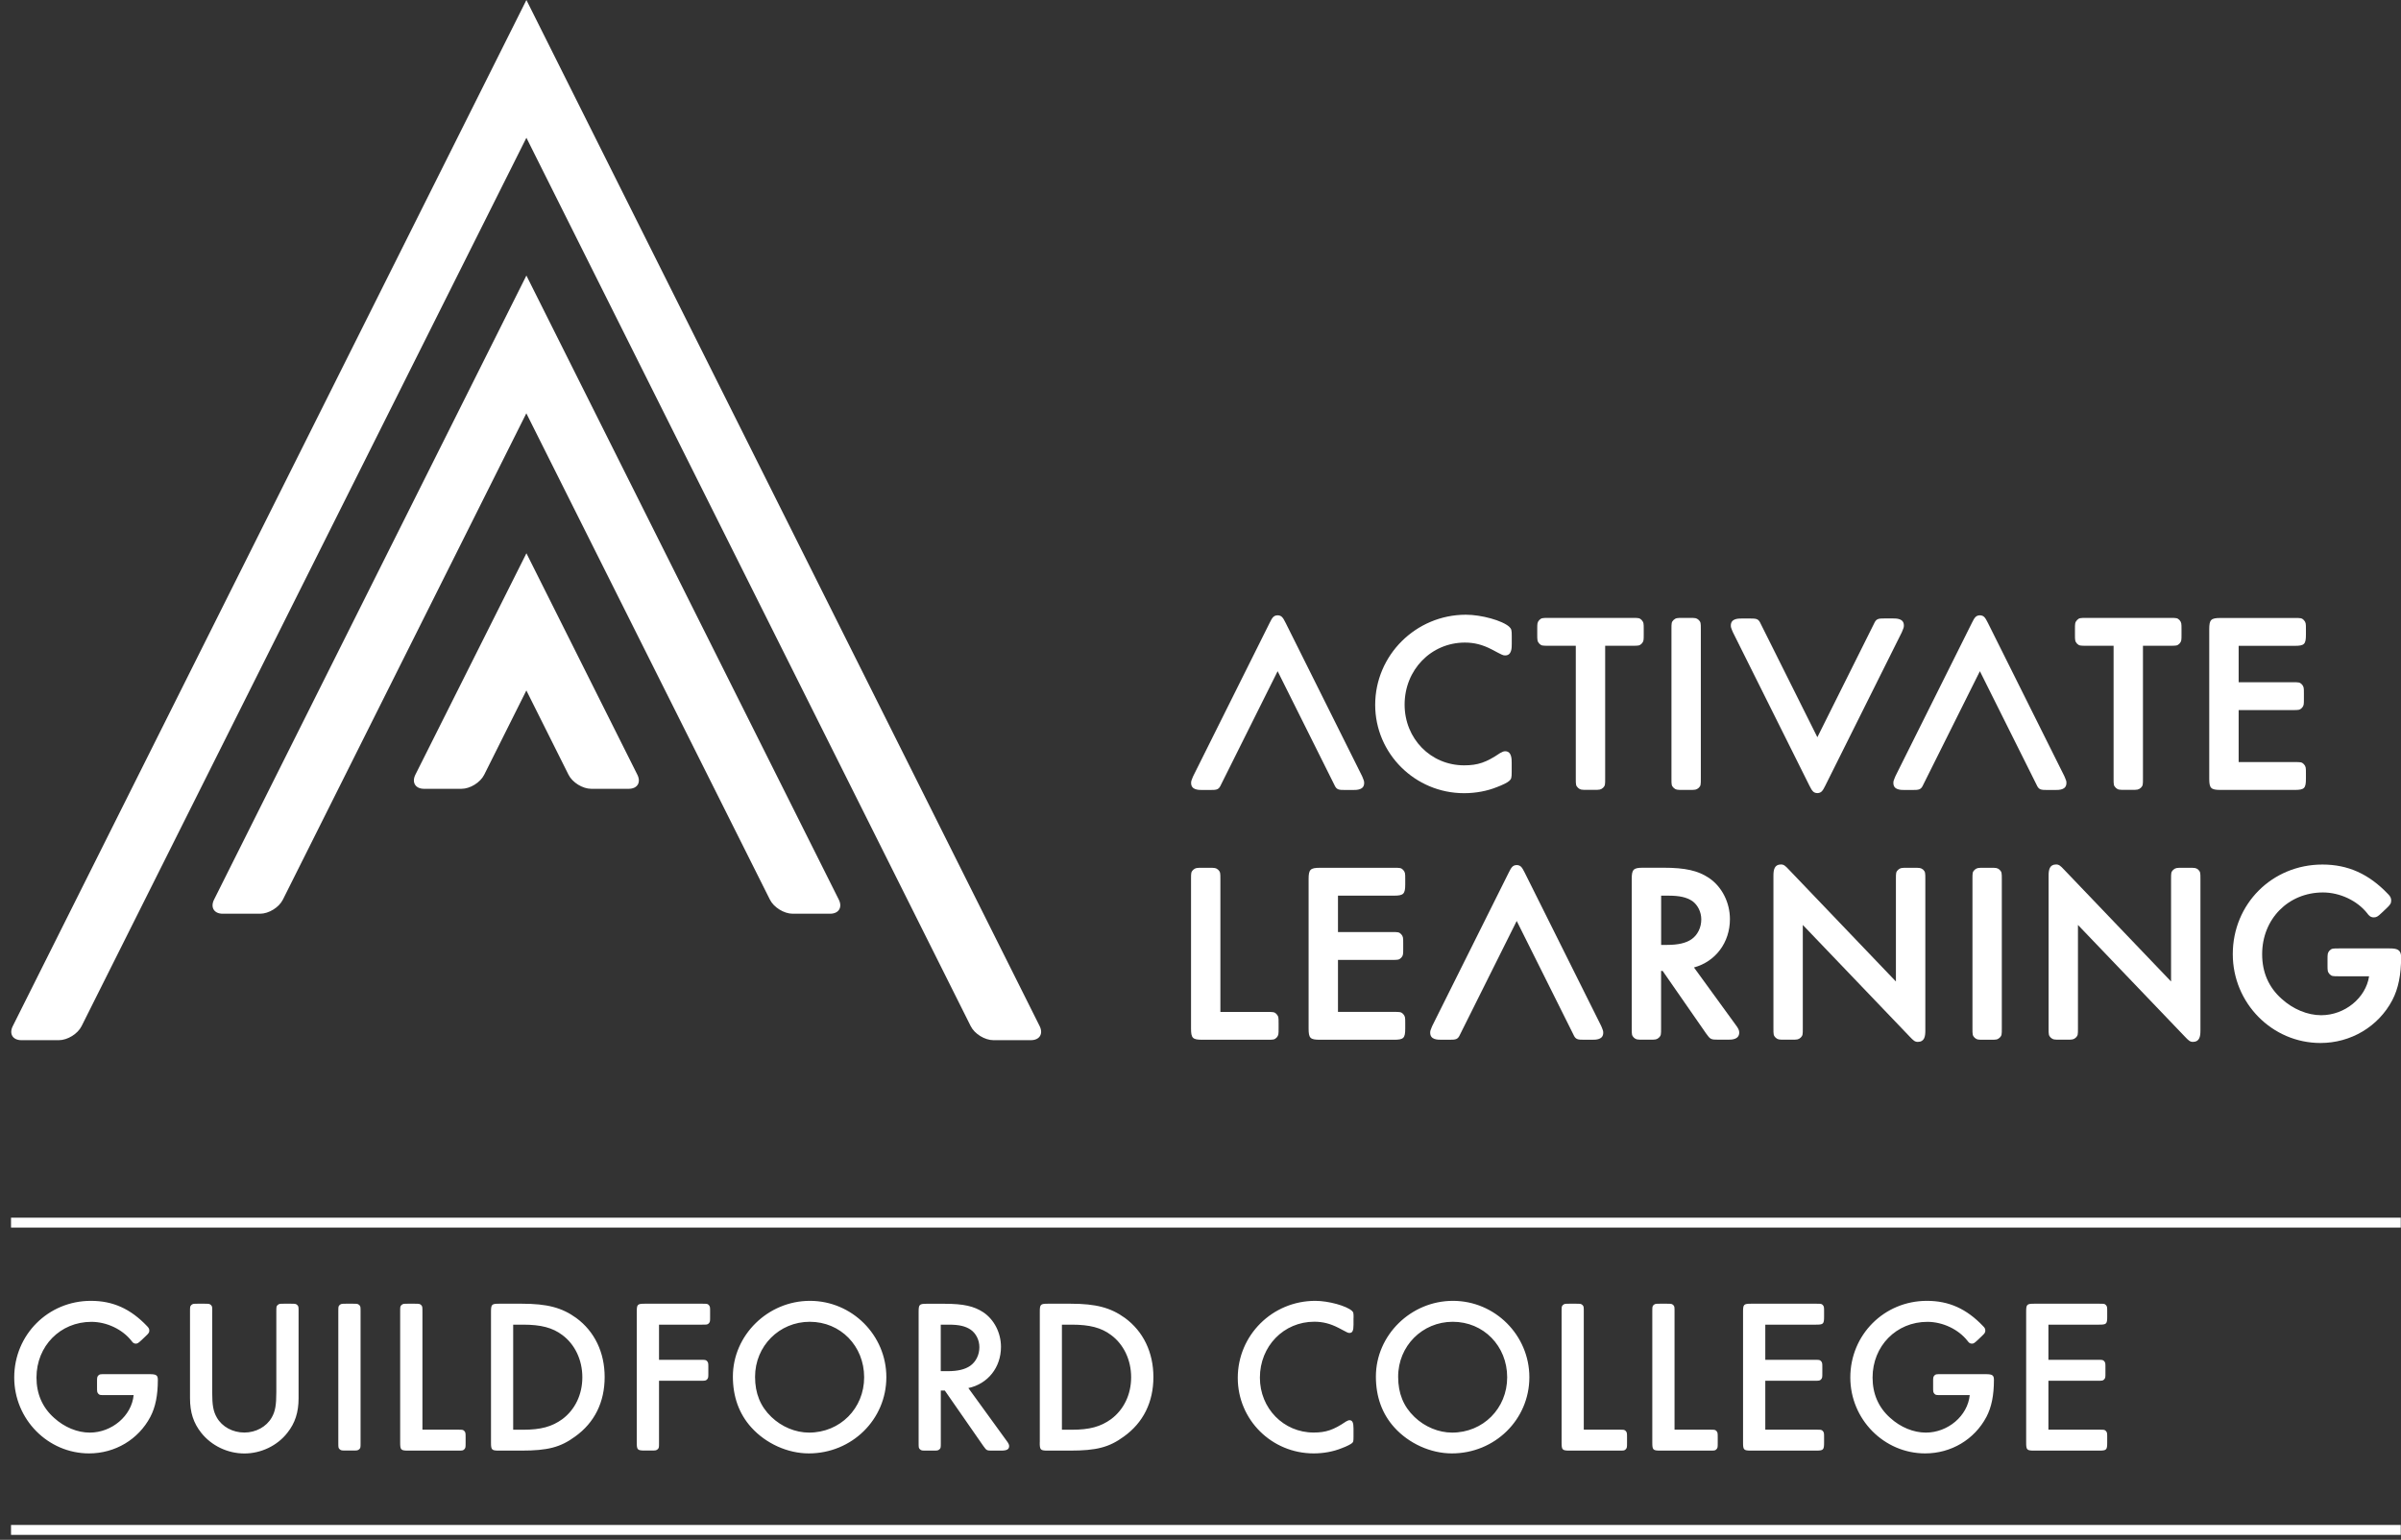 <?xml version="1.0" encoding="UTF-8"?> <svg xmlns="http://www.w3.org/2000/svg" width="159" height="102" viewBox="0 0 159 102" fill="none"><rect x="0" y="0" width="159" height="102" fill="#333333" stroke="none"/><path d="M68.848 67.972L34.86 0L0.846 67.972C0.587 68.486 0.846 68.905 1.42 68.905H3.896C4.471 68.905 5.149 68.486 5.404 67.972L34.86 9.126L64.281 67.972C64.536 68.486 65.214 68.905 65.789 68.905H68.265C68.844 68.905 69.103 68.486 68.848 67.972Z" fill="white"></path><path d="M34.861 36.65L27.507 51.319C27.252 51.834 27.512 52.253 28.082 52.253H30.558C31.133 52.253 31.811 51.834 32.066 51.319L34.857 45.737L37.648 51.319C37.903 51.834 38.582 52.253 39.157 52.253H41.632C42.207 52.253 42.466 51.834 42.207 51.319L34.861 36.65Z" fill="white"></path><path d="M34.859 18.252L14.175 59.594C13.92 60.108 14.175 60.528 14.75 60.528H17.226C17.8 60.528 18.479 60.108 18.733 59.594L34.388 28.311L34.855 27.378L50.985 59.594C51.24 60.108 51.922 60.528 52.493 60.528H54.969C55.543 60.528 55.803 60.108 55.548 59.594L34.859 18.252Z" fill="white"></path><path d="M80.671 57.615C80.515 57.486 80.45 57.486 80.07 57.486H79.621C79.24 57.486 79.171 57.486 79.011 57.624C78.873 57.762 78.873 57.836 78.873 58.233V68.128C78.873 68.772 78.977 68.876 79.621 68.876H83.924C84.322 68.876 84.395 68.876 84.542 68.733C84.672 68.582 84.672 68.513 84.672 68.132V67.782C84.672 67.402 84.672 67.333 84.533 67.173C84.395 67.035 84.322 67.035 83.924 67.035H80.817V58.237C80.817 57.836 80.817 57.762 80.671 57.615Z" fill="white"></path><path d="M93.058 68.128V67.778C93.058 67.398 93.058 67.329 92.92 67.169C92.782 67.031 92.708 67.031 92.311 67.031H88.604V63.587H92.177C92.575 63.587 92.648 63.587 92.795 63.44C92.924 63.289 92.924 63.219 92.924 62.839V62.489C92.924 62.109 92.924 62.04 92.786 61.88C92.648 61.742 92.575 61.742 92.177 61.742H88.604V59.331H92.311C92.946 59.331 93.058 59.218 93.058 58.583V58.233C93.058 57.853 93.058 57.784 92.92 57.624C92.782 57.486 92.708 57.486 92.311 57.486H87.407C86.772 57.486 86.659 57.598 86.659 58.233V68.128C86.659 68.772 86.763 68.876 87.407 68.876H92.311C92.955 68.876 93.058 68.772 93.058 68.128Z" fill="white"></path><path d="M131.369 57.486C130.988 57.486 130.919 57.486 130.759 57.624C130.621 57.762 130.621 57.831 130.621 58.233V68.128C130.621 68.525 130.621 68.599 130.768 68.746C130.919 68.876 130.988 68.876 131.369 68.876H131.818C132.198 68.876 132.267 68.876 132.427 68.737C132.565 68.599 132.565 68.525 132.565 68.128V58.233C132.565 57.836 132.565 57.762 132.419 57.615C132.263 57.486 132.198 57.486 131.818 57.486H131.369Z" fill="white"></path><path d="M158.252 62.826H154.882C154.484 62.826 154.411 62.826 154.264 62.973C154.134 63.129 154.134 63.194 154.134 63.574V63.924C154.134 64.304 154.134 64.373 154.273 64.533C154.411 64.671 154.484 64.671 154.882 64.671H156.887C156.671 66.106 155.279 67.251 153.715 67.251C152.808 67.251 151.853 66.853 151.097 66.166C150.241 65.406 149.805 64.412 149.805 63.211C149.805 60.877 151.537 59.119 153.832 59.119C154.951 59.119 156.105 59.663 156.761 60.497C156.878 60.666 156.995 60.77 157.202 60.77C157.392 60.77 157.479 60.696 157.725 60.467L158.027 60.182C158.274 59.949 158.351 59.849 158.351 59.655C158.351 59.495 158.295 59.378 158.148 59.231C156.878 57.896 155.495 57.27 153.797 57.27C150.466 57.27 147.86 59.879 147.86 63.206C147.86 66.451 150.466 69.091 153.668 69.091C155.681 69.091 157.505 68.003 158.425 66.253C158.822 65.492 159.008 64.581 159.008 63.388C159 62.913 158.749 62.826 158.252 62.826Z" fill="white"></path><path d="M144.97 57.486H144.521C144.141 57.486 144.072 57.486 143.912 57.624C143.773 57.762 143.773 57.836 143.773 58.233V65.017L136.687 57.606C136.45 57.352 136.35 57.265 136.16 57.265C135.724 57.265 135.663 57.624 135.663 58.013V68.124C135.663 68.521 135.663 68.594 135.81 68.741C135.961 68.871 136.03 68.871 136.411 68.871H136.86C137.24 68.871 137.309 68.871 137.469 68.733C137.608 68.594 137.607 68.521 137.607 68.124V61.271L144.694 68.677C144.931 68.927 145.031 69.018 145.221 69.018C145.657 69.018 145.718 68.659 145.718 68.275V58.224C145.718 57.827 145.718 57.753 145.571 57.606C145.42 57.486 145.351 57.486 144.97 57.486Z" fill="white"></path><path d="M126.749 57.486H126.299C125.919 57.486 125.85 57.486 125.69 57.624C125.552 57.762 125.552 57.836 125.552 58.233V65.017L118.465 57.606C118.228 57.352 118.128 57.265 117.938 57.265C117.502 57.265 117.441 57.624 117.441 58.013V68.124C117.441 68.521 117.441 68.594 117.588 68.741C117.744 68.871 117.809 68.871 118.189 68.871H118.638C119.019 68.871 119.088 68.871 119.248 68.733C119.386 68.594 119.386 68.521 119.386 68.124V61.271L126.472 68.677C126.71 68.927 126.809 69.018 127.004 69.018C127.44 69.018 127.5 68.659 127.5 68.275V58.224C127.5 57.827 127.5 57.753 127.354 57.606C127.198 57.486 127.129 57.486 126.749 57.486Z" fill="white"></path><path d="M112.179 64.088C113.613 63.695 114.56 62.433 114.56 60.886C114.56 59.784 114.028 58.734 113.168 58.155C112.442 57.671 111.595 57.481 110.157 57.481H108.804C108.169 57.481 108.057 57.593 108.057 58.229V68.124C108.057 68.521 108.057 68.595 108.204 68.742C108.355 68.871 108.424 68.871 108.804 68.871H109.254C109.634 68.871 109.703 68.871 109.863 68.733C110.001 68.595 110.001 68.521 110.001 68.124V64.317H110.105L112.987 68.469C113.263 68.854 113.302 68.871 113.795 68.871H114.447C114.668 68.871 115.177 68.871 115.177 68.391C115.177 68.253 115.108 68.106 114.936 67.882L112.179 64.088ZM112.663 60.903C112.663 61.444 112.421 61.936 112.019 62.217C111.656 62.472 111.124 62.593 110.407 62.593H110.005V59.331H110.476C111.224 59.331 111.686 59.434 112.071 59.689C112.434 59.953 112.663 60.415 112.663 60.903Z" fill="white"></path><path d="M147.048 52.327H151.957C152.601 52.327 152.704 52.223 152.704 51.579V51.229C152.704 50.849 152.704 50.78 152.566 50.62C152.428 50.482 152.354 50.482 151.957 50.482H148.249V47.038H151.823C152.22 47.038 152.294 47.038 152.441 46.891C152.57 46.74 152.57 46.671 152.57 46.29V45.94C152.57 45.56 152.57 45.491 152.432 45.331C152.294 45.193 152.22 45.193 151.823 45.193H148.249V42.782H151.957C152.601 42.782 152.704 42.678 152.704 42.034V41.684C152.704 41.304 152.704 41.235 152.566 41.075C152.428 40.937 152.354 40.937 151.957 40.937H147.048C146.413 40.937 146.301 41.049 146.301 41.684V51.584C146.301 52.214 146.413 52.327 147.048 52.327Z" fill="white"></path><path d="M138.161 42.777H139.967V51.574C139.967 51.972 139.967 52.045 140.114 52.188C140.265 52.322 140.334 52.322 140.715 52.322H141.164C141.544 52.322 141.613 52.322 141.773 52.184C141.912 52.045 141.912 51.972 141.912 51.574V42.777H143.718C144.115 42.777 144.189 42.777 144.336 42.63C144.465 42.479 144.465 42.41 144.465 42.029V41.679C144.465 41.299 144.465 41.23 144.327 41.07C144.189 40.932 144.115 40.932 143.718 40.932H138.157C137.759 40.932 137.686 40.932 137.543 41.079C137.409 41.234 137.409 41.299 137.409 41.679V42.029C137.409 42.41 137.409 42.479 137.547 42.639C137.69 42.777 137.764 42.777 138.161 42.777Z" fill="white"></path><path d="M111.436 52.326H111.885C112.266 52.326 112.335 52.326 112.495 52.188C112.633 52.05 112.633 51.976 112.633 51.579V41.679C112.633 41.282 112.633 41.208 112.486 41.062C112.335 40.932 112.266 40.932 111.885 40.932H111.436C111.056 40.932 110.987 40.932 110.827 41.07C110.688 41.208 110.688 41.282 110.688 41.679V51.579C110.688 51.976 110.688 52.05 110.835 52.192C110.987 52.326 111.056 52.326 111.436 52.326Z" fill="white"></path><path d="M96.953 52.543C97.731 52.543 98.487 52.4 99.135 52.137C99.498 52.003 99.844 51.83 99.944 51.731C100.09 51.605 100.108 51.506 100.108 51.13V50.529C100.108 50.283 100.108 49.765 99.676 49.765C99.585 49.765 99.49 49.799 99.339 49.886C98.422 50.508 97.865 50.698 96.958 50.698C94.745 50.698 93.017 48.931 93.017 46.675C93.017 44.372 94.771 42.566 97.01 42.566C97.627 42.566 98.176 42.704 98.785 43.02C99.533 43.417 99.533 43.417 99.68 43.417C100.112 43.417 100.112 42.912 100.112 42.67V42.138C100.112 41.758 100.099 41.672 99.952 41.525C99.503 41.11 98.107 40.721 97.074 40.721C93.765 40.721 91.068 43.4 91.068 46.692C91.068 49.916 93.708 52.543 96.953 52.543Z" fill="white"></path><path d="M102.547 42.777H104.353V51.574C104.353 51.976 104.353 52.045 104.5 52.188C104.652 52.322 104.721 52.322 105.101 52.322H105.55C105.931 52.322 106 52.322 106.16 52.184C106.298 52.045 106.298 51.972 106.298 51.574V42.777H108.104C108.502 42.777 108.575 42.777 108.722 42.63C108.852 42.479 108.852 42.41 108.852 42.029V41.679C108.852 41.299 108.852 41.23 108.713 41.07C108.575 40.932 108.502 40.932 108.104 40.932H102.547C102.15 40.932 102.076 40.932 101.929 41.079C101.8 41.234 101.8 41.299 101.8 41.679V42.029C101.8 42.41 101.8 42.479 101.938 42.639C102.076 42.777 102.15 42.777 102.547 42.777Z" fill="white"></path><path d="M136.752 51.523L136.7 51.402L131.645 41.265C131.468 40.919 131.386 40.768 131.113 40.76C130.841 40.768 130.755 40.919 130.582 41.265L125.526 51.402L125.475 51.523C125.401 51.7 125.384 51.748 125.384 51.869C125.384 52.331 125.868 52.331 126.131 52.331H126.633C127.091 52.331 127.216 52.318 127.367 51.972L131.113 44.462L134.86 51.972C135.011 52.318 135.136 52.331 135.594 52.331H136.095C136.359 52.331 136.843 52.331 136.843 51.869C136.847 51.743 136.826 51.7 136.752 51.523Z" fill="white"></path><path d="M90.247 51.523L90.195 51.402L85.14 41.265C84.963 40.919 84.881 40.768 84.608 40.76C84.336 40.768 84.25 40.919 84.077 41.265L79.022 51.402L78.97 51.523C78.896 51.7 78.879 51.748 78.879 51.869C78.879 52.331 79.363 52.331 79.626 52.331H80.128C80.586 52.331 80.711 52.318 80.862 51.972L84.608 44.462L88.355 51.972C88.506 52.318 88.631 52.331 89.089 52.331H89.59C89.854 52.331 90.338 52.331 90.338 51.869C90.338 51.743 90.316 51.7 90.247 51.523Z" fill="white"></path><path d="M114.711 41.775L114.763 41.895L119.818 52.032C119.995 52.378 120.077 52.529 120.35 52.538C120.622 52.529 120.708 52.378 120.881 52.032L125.937 41.895L125.988 41.775C126.062 41.597 126.079 41.55 126.079 41.429C126.079 40.967 125.595 40.967 125.332 40.967H124.83C124.372 40.967 124.247 40.98 124.096 41.325L120.35 48.835L116.603 41.33C116.452 40.984 116.327 40.971 115.869 40.971H115.368C115.104 40.971 114.62 40.971 114.62 41.433C114.62 41.554 114.642 41.602 114.711 41.775Z" fill="white"></path><path d="M106.079 68.068L106.027 67.947L100.972 57.81C100.795 57.464 100.713 57.313 100.44 57.304C100.168 57.313 100.082 57.464 99.909 57.81L94.853 67.947L94.802 68.068C94.728 68.245 94.711 68.292 94.711 68.413C94.711 68.876 95.195 68.876 95.459 68.876H95.96C96.418 68.876 96.543 68.863 96.694 68.517L100.44 61.007L104.187 68.517C104.338 68.863 104.463 68.876 104.921 68.876H105.422C105.686 68.876 106.17 68.876 106.17 68.413C106.17 68.288 106.148 68.245 106.079 68.068Z" fill="white"></path><path d="M135.651 87.749H139.004C139.501 87.749 139.544 87.706 139.544 87.209V86.902C139.544 86.582 139.544 86.552 139.457 86.448C139.371 86.362 139.341 86.362 139.004 86.362H134.717C134.221 86.362 134.177 86.405 134.177 86.902V95.553C134.177 96.049 134.221 96.093 134.717 96.093H139.004C139.501 96.093 139.544 96.049 139.544 95.553V95.246C139.544 94.926 139.544 94.896 139.457 94.792C139.371 94.706 139.341 94.706 139.004 94.706H135.651V91.465H138.887C139.224 91.465 139.25 91.465 139.341 91.379C139.427 91.279 139.427 91.249 139.427 90.925V90.618C139.427 90.298 139.427 90.268 139.341 90.164C139.254 90.078 139.224 90.078 138.887 90.078H135.651V87.749ZM130.44 92.416C130.306 93.79 128.997 94.9 127.536 94.9C126.719 94.9 125.86 94.55 125.173 93.924C124.399 93.237 124.006 92.334 124.006 91.253C124.006 89.166 125.579 87.563 127.635 87.563C128.655 87.563 129.692 88.06 130.288 88.816C130.392 88.963 130.466 89.006 130.582 89.006C130.699 89.006 130.742 88.976 130.963 88.773L131.226 88.522C131.446 88.319 131.472 88.259 131.472 88.142C131.472 88.038 131.446 87.965 131.326 87.848C130.232 86.699 129.066 86.172 127.605 86.172C124.775 86.172 122.532 88.419 122.532 91.249C122.532 94.019 124.762 96.278 127.489 96.278C129.208 96.278 130.755 95.358 131.546 93.859C131.883 93.219 132.043 92.428 132.043 91.409C132.043 91.102 131.943 91.029 131.503 91.029H128.556C128.219 91.029 128.193 91.029 128.102 91.115C128.016 91.214 128.016 91.245 128.016 91.569V91.876C128.016 92.195 128.016 92.225 128.102 92.329C128.189 92.416 128.219 92.416 128.556 92.416H130.44ZM116.902 87.749H120.255C120.752 87.749 120.795 87.706 120.795 87.209V86.902C120.795 86.582 120.795 86.552 120.709 86.448C120.623 86.362 120.592 86.362 120.255 86.362H115.969C115.472 86.362 115.429 86.405 115.429 86.902V95.553C115.429 96.049 115.472 96.093 115.969 96.093H120.255C120.752 96.093 120.795 96.049 120.795 95.553V95.246C120.795 94.926 120.795 94.896 120.709 94.792C120.623 94.706 120.592 94.706 120.255 94.706H116.902V91.465H120.139C120.476 91.465 120.502 91.465 120.592 91.379C120.679 91.279 120.679 91.249 120.679 90.925V90.618C120.679 90.298 120.679 90.268 120.592 90.164C120.506 90.078 120.476 90.078 120.139 90.078H116.902V87.749ZM110.892 94.71V86.902C110.892 86.565 110.892 86.539 110.806 86.448C110.706 86.362 110.676 86.362 110.352 86.362H109.959C109.639 86.362 109.609 86.362 109.505 86.448C109.419 86.535 109.419 86.565 109.419 86.902V95.553C109.419 96.049 109.462 96.093 109.959 96.093H113.212C113.549 96.093 113.575 96.093 113.666 96.006C113.752 95.907 113.752 95.877 113.752 95.553V95.246C113.752 94.926 113.752 94.896 113.666 94.792C113.58 94.706 113.549 94.706 113.212 94.706H110.892V94.71ZM104.882 94.71V86.902C104.882 86.565 104.882 86.539 104.795 86.448C104.696 86.362 104.666 86.362 104.346 86.362H103.953C103.633 86.362 103.603 86.362 103.499 86.448C103.413 86.535 103.412 86.565 103.412 86.902V95.553C103.412 96.049 103.456 96.093 103.953 96.093H107.206C107.543 96.093 107.569 96.093 107.66 96.006C107.746 95.907 107.746 95.877 107.746 95.553V95.246C107.746 94.926 107.746 94.896 107.66 94.792C107.574 94.706 107.543 94.706 107.206 94.706H104.882V94.71ZM96.205 87.559C98.249 87.559 99.809 89.166 99.809 91.236C99.809 93.293 98.219 94.9 96.162 94.9C95.272 94.9 94.352 94.52 93.669 93.863C92.939 93.163 92.589 92.299 92.589 91.206C92.584 89.162 94.192 87.559 96.205 87.559ZM96.218 86.172C93.431 86.172 91.115 88.449 91.115 91.188C91.115 92.515 91.521 93.656 92.338 94.559C93.302 95.626 94.745 96.278 96.145 96.278C98.992 96.278 101.278 94.036 101.278 91.232C101.278 88.449 99.005 86.172 96.218 86.172ZM89.638 87.295C89.638 86.958 89.624 86.932 89.538 86.842C89.175 86.505 87.978 86.172 87.101 86.172C84.258 86.172 81.968 88.449 81.968 91.275C81.968 94.049 84.21 96.278 86.997 96.278C87.637 96.278 88.294 96.162 88.864 95.928C89.184 95.812 89.46 95.665 89.534 95.596C89.62 95.522 89.633 95.479 89.633 95.159V94.632C89.633 94.239 89.56 94.079 89.37 94.079C89.309 94.079 89.24 94.109 89.136 94.165C88.32 94.719 87.81 94.896 86.993 94.896C84.997 94.896 83.433 93.288 83.433 91.262C83.433 89.175 85.01 87.555 87.036 87.555C87.602 87.555 88.099 87.684 88.639 87.961C89.266 88.298 89.266 88.298 89.37 88.298C89.56 88.298 89.633 88.151 89.633 87.758V87.295H89.638ZM70.323 94.71V87.749H70.98C72.159 87.749 72.937 87.952 73.577 88.436C74.411 89.05 74.907 90.082 74.907 91.236C74.907 92.372 74.424 93.379 73.577 94.01C72.89 94.507 72.159 94.71 70.98 94.71H70.323ZM68.854 95.553C68.854 96.049 68.897 96.093 69.394 96.093H70.868C72.605 96.093 73.451 95.877 74.428 95.159C75.711 94.239 76.381 92.882 76.381 91.219C76.381 89.585 75.711 88.198 74.501 87.308C73.551 86.621 72.574 86.362 70.898 86.362H69.398C68.901 86.362 68.858 86.405 68.858 86.902V95.553H68.854ZM62.299 90.83V87.749H62.826C63.513 87.749 63.937 87.848 64.287 88.086C64.637 88.332 64.857 88.773 64.857 89.24C64.857 89.754 64.624 90.216 64.244 90.48C63.907 90.713 63.427 90.83 62.77 90.83H62.299ZM64.127 91.949C65.423 91.672 66.287 90.579 66.287 89.222C66.287 88.289 65.834 87.412 65.121 86.932C64.507 86.526 63.807 86.366 62.554 86.366H61.374C60.882 86.366 60.834 86.409 60.834 86.906V95.557C60.834 95.89 60.834 95.92 60.921 96.006C61.02 96.093 61.05 96.093 61.37 96.093H61.763C62.083 96.093 62.113 96.093 62.217 96.006C62.303 95.92 62.303 95.89 62.303 95.557V92.113H62.567L65.121 95.79C65.341 96.093 65.341 96.093 65.734 96.093H66.3C66.68 96.093 66.828 96.006 66.828 95.79C66.828 95.704 66.784 95.6 66.637 95.41L64.127 91.949ZM53.623 87.559C55.667 87.559 57.226 89.166 57.226 91.236C57.226 93.293 55.636 94.9 53.575 94.9C52.685 94.9 51.765 94.52 51.082 93.863C50.352 93.163 50.002 92.299 50.002 91.206C50.002 89.162 51.609 87.559 53.623 87.559ZM53.636 86.172C50.849 86.172 48.533 88.449 48.533 91.188C48.533 92.515 48.939 93.656 49.756 94.559C50.719 95.626 52.162 96.278 53.562 96.278C56.405 96.278 58.696 94.036 58.696 91.232C58.7 88.449 56.423 86.172 53.636 86.172ZM43.642 87.749H46.485C46.822 87.749 46.848 87.749 46.938 87.663C47.025 87.563 47.025 87.533 47.025 87.209V86.902C47.025 86.582 47.025 86.552 46.938 86.448C46.852 86.362 46.822 86.362 46.485 86.362H42.708C42.211 86.362 42.168 86.405 42.168 86.902V95.553C42.168 96.045 42.211 96.088 42.708 96.088H43.101C43.421 96.088 43.451 96.088 43.555 96.002C43.642 95.915 43.642 95.885 43.642 95.553V91.465H46.368C46.705 91.465 46.731 91.465 46.822 91.379C46.908 91.279 46.908 91.249 46.908 90.925V90.618C46.908 90.298 46.908 90.268 46.822 90.164C46.735 90.078 46.705 90.078 46.368 90.078H43.642V87.749ZM33.984 94.71V87.749H34.641C35.825 87.749 36.598 87.952 37.238 88.436C38.068 89.05 38.564 90.082 38.564 91.236C38.564 92.372 38.085 93.379 37.238 94.01C36.551 94.507 35.821 94.71 34.641 94.71H33.984ZM32.515 95.553C32.515 96.049 32.558 96.093 33.055 96.093H34.529C36.266 96.093 37.113 95.877 38.089 95.159C39.373 94.239 40.042 92.882 40.042 91.219C40.042 89.585 39.373 88.198 38.163 87.308C37.216 86.621 36.236 86.362 34.559 86.362H33.055C32.563 86.362 32.515 86.405 32.515 86.902V95.553ZM27.974 94.71V86.902C27.974 86.565 27.974 86.539 27.887 86.448C27.788 86.362 27.758 86.362 27.434 86.362H27.041C26.721 86.362 26.691 86.362 26.587 86.448C26.5 86.535 26.5 86.565 26.5 86.902V95.553C26.5 96.049 26.544 96.093 27.041 96.093H30.294C30.631 96.093 30.657 96.093 30.748 96.006C30.834 95.907 30.834 95.877 30.834 95.553V95.246C30.834 94.926 30.834 94.896 30.748 94.792C30.662 94.706 30.631 94.706 30.294 94.706H27.974V94.71ZM23.878 86.902C23.878 86.565 23.878 86.539 23.791 86.448C23.688 86.362 23.657 86.362 23.338 86.362H22.944C22.625 86.362 22.594 86.362 22.491 86.448C22.404 86.535 22.404 86.565 22.404 86.902V95.553C22.404 95.885 22.404 95.915 22.491 96.002C22.594 96.088 22.62 96.088 22.944 96.088H23.338C23.657 96.088 23.688 96.088 23.791 96.002C23.878 95.915 23.878 95.885 23.878 95.553V86.902ZM14.056 86.902C14.056 86.565 14.056 86.539 13.97 86.448C13.866 86.362 13.84 86.362 13.516 86.362H13.123C12.803 86.362 12.773 86.362 12.669 86.448C12.583 86.535 12.583 86.565 12.583 86.902V92.623C12.583 93.569 12.816 94.269 13.326 94.913C14.009 95.773 15.076 96.283 16.186 96.283C17.28 96.283 18.36 95.773 19.03 94.913C19.54 94.274 19.773 93.556 19.773 92.623V86.902C19.773 86.565 19.773 86.539 19.686 86.448C19.587 86.362 19.557 86.362 19.233 86.362H18.84C18.52 86.362 18.49 86.362 18.386 86.448C18.299 86.535 18.299 86.565 18.299 86.902V92.225C18.299 93.085 18.226 93.496 17.993 93.902C17.643 94.516 16.943 94.896 16.182 94.896C15.409 94.896 14.709 94.516 14.359 93.902C14.125 93.496 14.052 93.085 14.052 92.225V86.902H14.056ZM8.85 92.416C8.72 93.79 7.406 94.9 5.946 94.9C5.129 94.9 4.269 94.55 3.582 93.924C2.809 93.237 2.416 92.334 2.416 91.253C2.416 89.166 3.993 87.563 6.05 87.563C7.069 87.563 8.106 88.06 8.703 88.816C8.802 88.963 8.88 89.006 8.992 89.006C9.105 89.006 9.152 88.976 9.372 88.773L9.636 88.522C9.856 88.319 9.887 88.259 9.887 88.142C9.887 88.038 9.856 87.965 9.74 87.848C8.647 86.699 7.48 86.172 6.019 86.172C3.189 86.172 0.942 88.419 0.942 91.249C0.942 94.019 3.172 96.278 5.898 96.278C7.618 96.278 9.165 95.358 9.956 93.859C10.293 93.219 10.453 92.428 10.453 91.409C10.453 91.102 10.353 91.029 9.913 91.029H6.966C6.629 91.029 6.603 91.029 6.512 91.115C6.426 91.214 6.426 91.245 6.426 91.569V91.876C6.426 92.195 6.426 92.225 6.512 92.329C6.598 92.416 6.629 92.416 6.966 92.416H8.85Z" fill="white"></path><path d="M158.988 101.675H0.73V101.018H158.983V101.675H158.988ZM158.988 81.319H0.73V80.663H158.983V81.319H158.988Z" fill="white"></path></svg> 